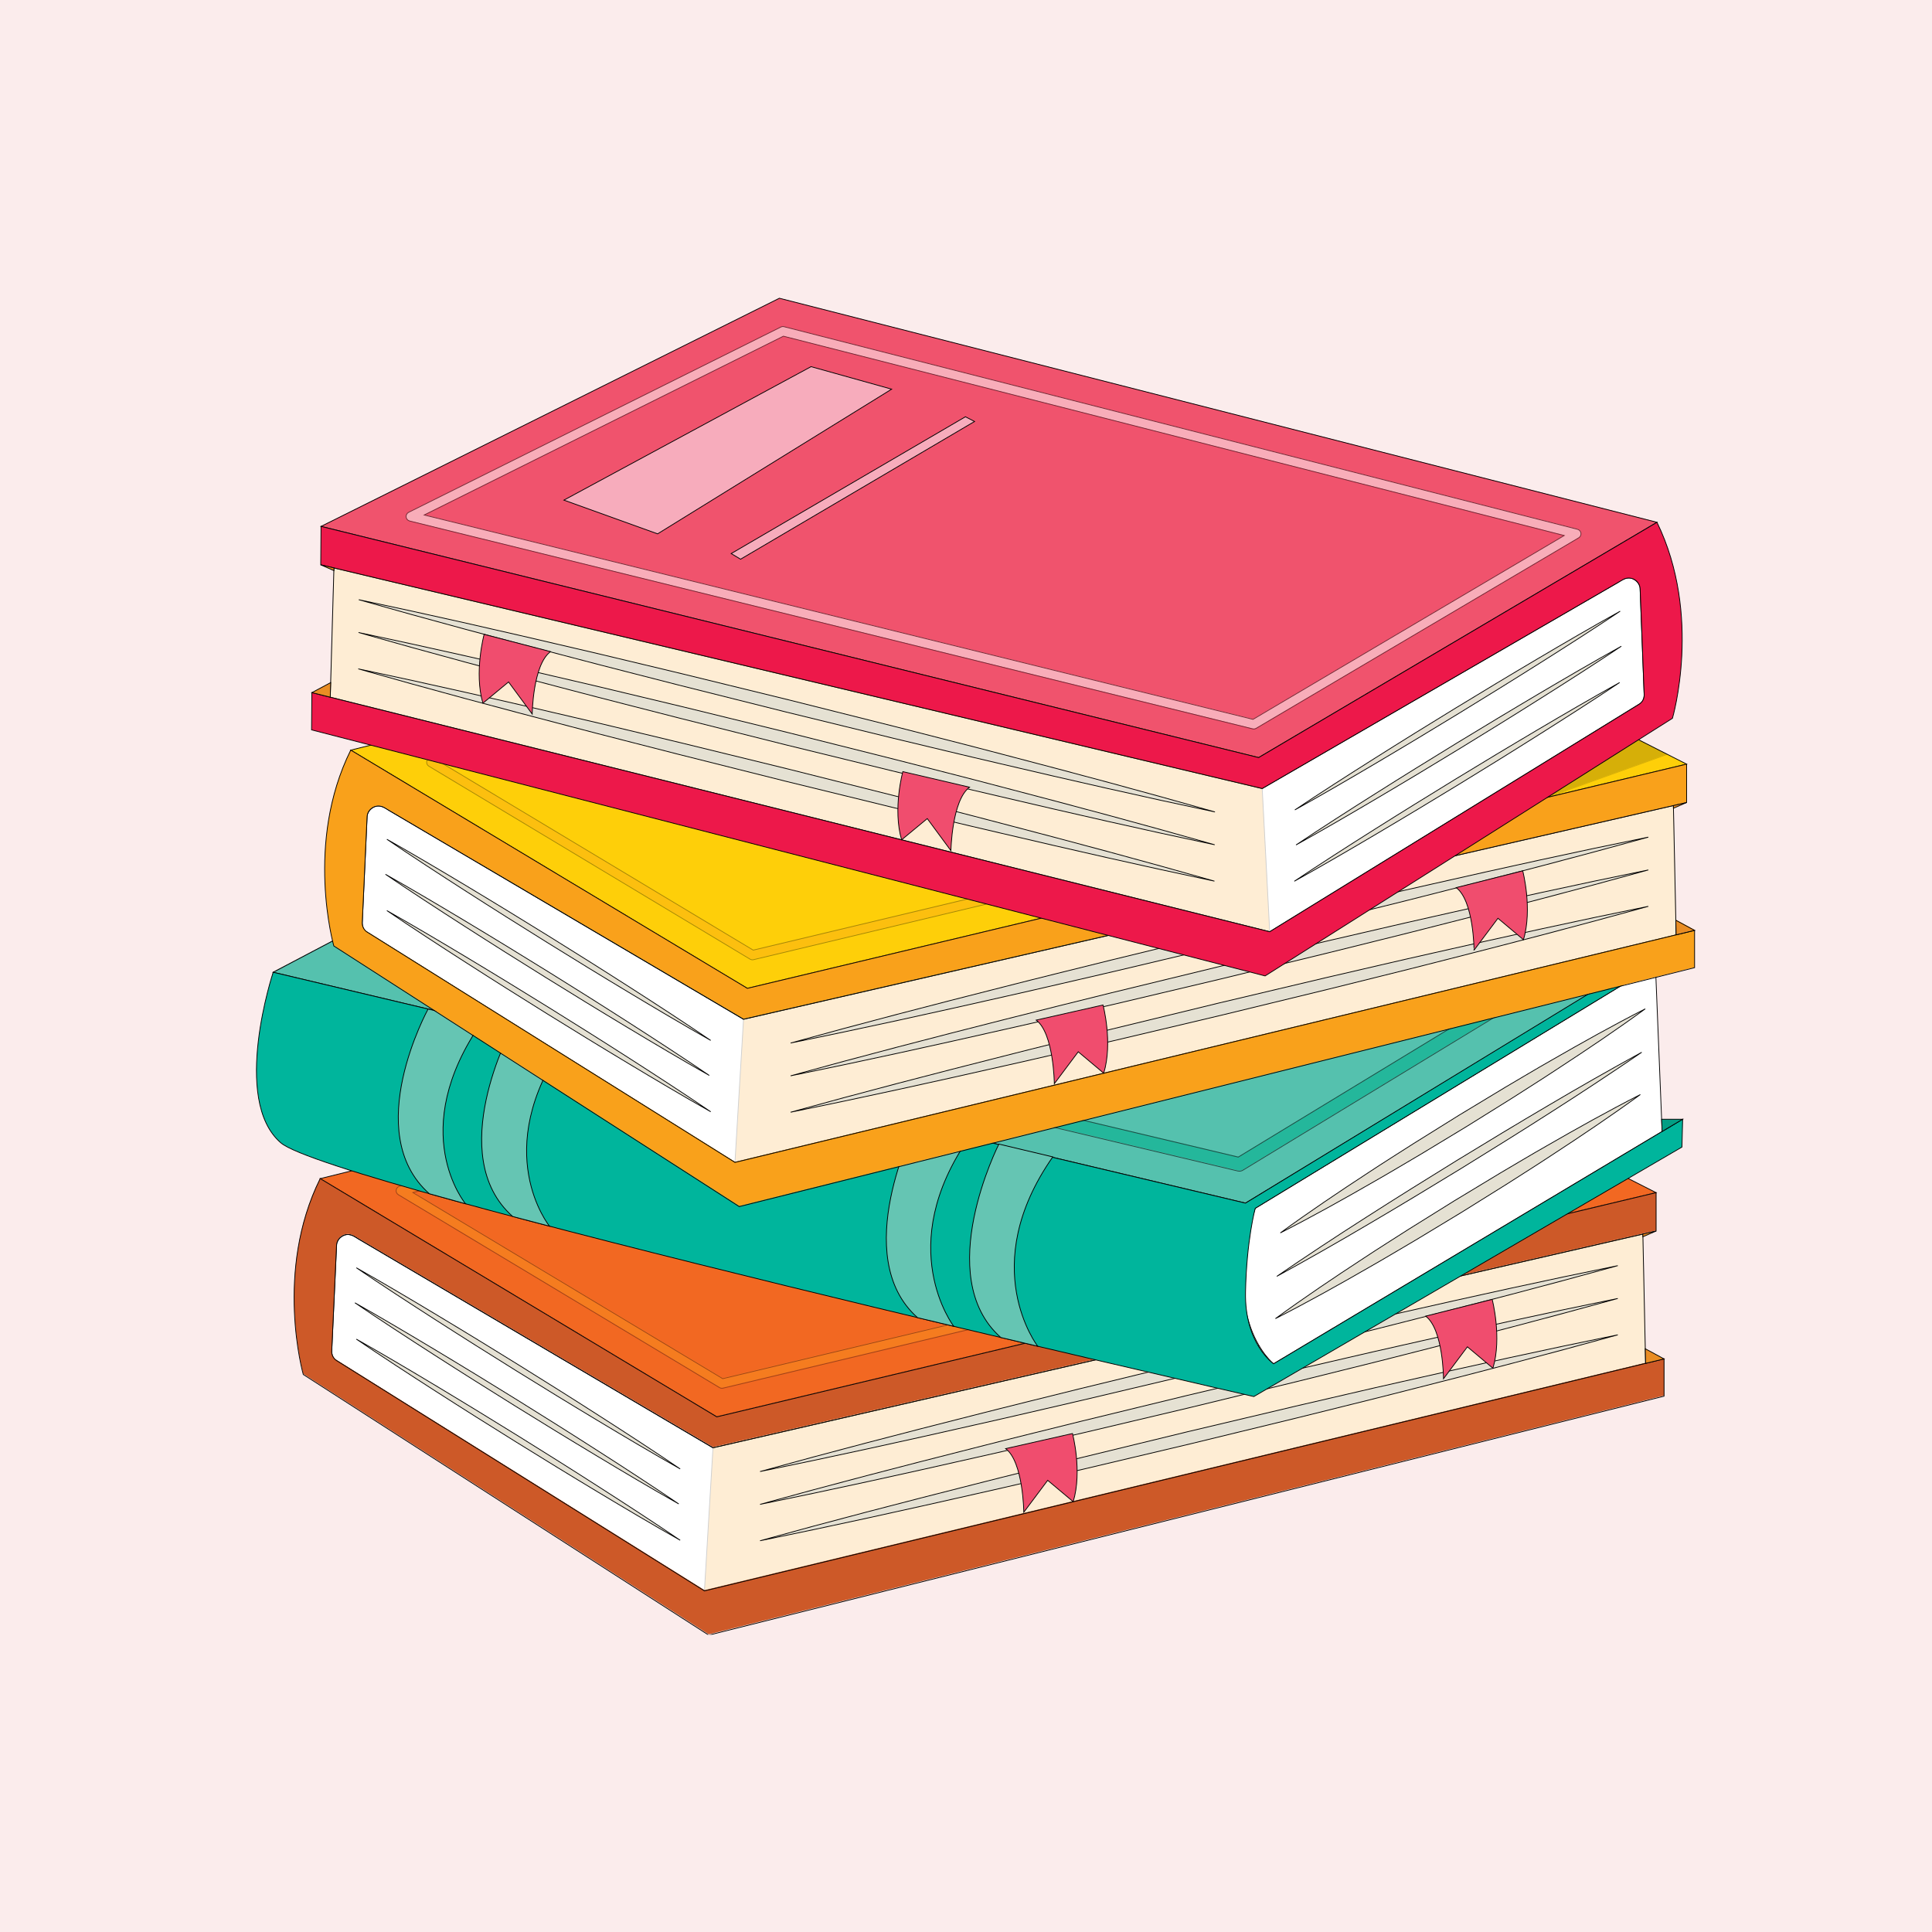 <svg xmlns="http://www.w3.org/2000/svg" xmlns:xlink="http://www.w3.org/1999/xlink" width="500" zoomAndPan="magnify" viewBox="0 0 375 375" height="500" preserveAspectRatio="xMidYMid meet" version="1.0"><defs><filter x="0%" y="0%" width="100%" height="100%" id="9c9e26c301"><feColorMatrix values="0 0 0 0 1 0 0 0 0 1 0 0 0 0 1 0 0 0 1 0" color-interpolation-filters="sRGB"/></filter><mask id="b042249bda"><g filter="url(#9c9e26c301)"><rect x="-37.5" width="450" fill="#000000" y="-37.5" height="450" fill-opacity="0.42"/></g></mask><clipPath id="299e7abe9f"><path d="M 0.078 0.68 L 32.719 0.68 L 32.719 15.801 L 0.078 15.801 Z M 0.078 0.68 " clip-rule="nonzero"/></clipPath><clipPath id="b49c7465e4"><rect x="0" width="33" y="0" height="16"/></clipPath><mask id="7fa886b5b8"><g filter="url(#9c9e26c301)"><rect x="-37.5" width="450" fill="#000000" y="-37.5" height="450" fill-opacity="0.35"/></g></mask><clipPath id="e174b64469"><path d="M 0.078 0.039 L 229 0.039 L 229 79 L 0.078 79 Z M 0.078 0.039 " clip-rule="nonzero"/></clipPath><clipPath id="382888a365"><path d="M 0.078 0.039 L 229.762 0.039 L 229.762 79.238 L 0.078 79.238 Z M 0.078 0.039 " clip-rule="nonzero"/></clipPath><clipPath id="ec87919041"><rect x="0" width="230" y="0" height="80"/></clipPath><clipPath id="c9cef8f35f"><path d="M 57 228 L 324 228 L 324 317.293 L 57 317.293 Z M 57 228 " clip-rule="nonzero"/></clipPath><clipPath id="42fa743263"><path d="M 54 226 L 326 226 L 326 317.293 L 54 317.293 Z M 54 226 " clip-rule="nonzero"/></clipPath><mask id="0d08d02313"><g filter="url(#9c9e26c301)"><rect x="-37.5" width="450" fill="#000000" y="-37.5" height="450" fill-opacity="0.19"/></g></mask><clipPath id="f89235f1fc"><path d="M 0.84 0.559 L 185.398 0.559 L 185.398 71.602 L 0.84 71.602 Z M 0.84 0.559 " clip-rule="nonzero"/></clipPath><clipPath id="ca3f3e3457"><rect x="0" width="186" y="0" height="72"/></clipPath><mask id="da8336848d"><g filter="url(#9c9e26c301)"><rect x="-37.5" width="450" fill="#000000" y="-37.5" height="450" fill-opacity="0.62"/></g></mask><clipPath id="a5e746df5b"><path d="M 0.559 0.52 L 235.762 0.52 L 235.762 79.238 L 0.559 79.238 Z M 0.559 0.52 " clip-rule="nonzero"/></clipPath><clipPath id="2df74bef8f"><rect x="0" width="236" y="0" height="80"/></clipPath><mask id="d6febce8b3"><g filter="url(#9c9e26c301)"><rect x="-37.5" width="450" fill="#000000" y="-37.5" height="450" fill-opacity="0.35"/></g></mask><clipPath id="0f9199249b"><path d="M 0.84 0.762 L 230.762 0.762 L 230.762 80.199 L 0.84 80.199 Z M 0.84 0.762 " clip-rule="nonzero"/></clipPath><clipPath id="641169c2ad"><rect x="0" width="231" y="0" height="81"/></clipPath><clipPath id="e3ae9bc02d"><path d="M 60 143 L 330.516 143 L 330.516 237 L 60 237 Z M 60 143 " clip-rule="nonzero"/></clipPath><mask id="8777db152d"><g filter="url(#9c9e26c301)"><rect x="-37.5" width="450" fill="#000000" y="-37.5" height="450" fill-opacity="0.19"/></g></mask><clipPath id="385c643d59"><path d="M 0.602 0.281 L 185.16 0.281 L 185.16 71.559 L 0.602 71.559 Z M 0.602 0.281 " clip-rule="nonzero"/></clipPath><clipPath id="e18fd00d06"><rect x="0" width="186" y="0" height="72"/></clipPath><clipPath id="1c5e65b101"><path d="M 323 176 L 330.516 176 L 330.516 184 L 323 184 Z M 323 176 " clip-rule="nonzero"/></clipPath><clipPath id="9aa7bb0f22"><path d="M 62 57.793 L 322 57.793 L 322 147 L 62 147 Z M 62 57.793 " clip-rule="nonzero"/></clipPath><clipPath id="0fc8b50e05"><path d="M 60 57.793 L 324 57.793 L 324 150 L 60 150 Z M 60 57.793 " clip-rule="nonzero"/></clipPath><mask id="492b1091e2"><g filter="url(#9c9e26c301)"><rect x="-37.5" width="450" fill="#000000" y="-37.5" height="450" fill-opacity="0.52"/></g></mask><clipPath id="c352347fb2"><path d="M 0 0.398 L 229.68 0.398 L 229.68 80.32 L 0 80.32 Z M 0 0.398 " clip-rule="nonzero"/></clipPath><clipPath id="6e3a4e20cb"><rect x="0" width="230" y="0" height="81"/></clipPath><mask id="2609e61781"><g filter="url(#9c9e26c301)"><rect x="-37.5" width="450" fill="#000000" y="-37.5" height="450" fill-opacity="0.19"/></g></mask><clipPath id="bbf294019a"><path d="M 0.121 0.199 L 184.441 0.199 L 184.441 72.68 L 0.121 72.68 Z M 0.121 0.199 " clip-rule="nonzero"/></clipPath><clipPath id="2aaf022e88"><rect x="0" width="185" y="0" height="73"/></clipPath><mask id="1a0ef95952"><g filter="url(#9c9e26c301)"><rect x="-37.5" width="450" fill="#000000" y="-37.5" height="450" fill-opacity="0.16"/></g></mask><clipPath id="0d0041ced8"><path d="M 0.52 0.559 L 25.719 0.559 L 25.719 13.52 L 0.52 13.52 Z M 0.52 0.559 " clip-rule="nonzero"/></clipPath><clipPath id="2f8d52edd9"><rect x="0" width="26" y="0" height="14"/></clipPath></defs><rect x="-37.5" width="450" fill="#ffffff" y="-37.5" height="450" fill-opacity="1"/><rect x="-37.5" width="450" fill="#fbecec" y="-37.5" height="450" fill-opacity="1"/><g mask="url(#b042249bda)"><g transform="matrix(1, 0, 0, 1, 52, 181)"><g clip-path="url(#b49c7465e4)"><path fill="#010101" d="M 12.551 1.57 L 1.027 7.629 L 31.84 14.766 Z M 12.551 1.57 " fill-opacity="1" fill-rule="nonzero"/><g clip-path="url(#299e7abe9f)"><path stroke-linecap="butt" transform="matrix(0.149, 0, 0, 0.149, -11.956, -143.163)" fill="none" stroke-linejoin="miter" d="M 164.461 971.915 L 87.129 1012.6 L 293.905 1060.524 Z M 164.461 971.915 " stroke="#000000" stroke-width="1" stroke-opacity="1" stroke-miterlimit="10"/></g></g></g></g><path stroke-linecap="butt" transform="matrix(0.149, 0, 0, 0.149, 40.044, 37.837)" fill-opacity="1" fill="#ffffff" fill-rule="nonzero" stroke-linejoin="miter" d="M 1874.918 1522.065 L 1871.353 1353.686 L 660.034 1632.053 L 197.805 1359.771 C 197.805 1359.771 187.738 1351.272 179.14 1355.312 C 170.516 1359.325 169.808 1366.88 169.808 1366.88 L 163.438 1505.067 C 163.438 1505.067 162.573 1513.933 168.996 1517.999 C 175.418 1522.065 648.894 1818.479 648.894 1818.479 Z M 1874.918 1522.065 " stroke="#000000" stroke-width="1" stroke-opacity="1" stroke-miterlimit="10"/><path stroke-linecap="butt" transform="matrix(0.149, 0, 0, 0.149, 40.044, 37.837)" fill-opacity="1" fill="#f26822" fill-rule="nonzero" stroke-linejoin="miter" d="M 1293.756 998.041 L 1888.602 1299.675 L 664.989 1591.788 L 148.365 1281.418 Z M 1293.756 998.041 " stroke="#000000" stroke-width="1" stroke-opacity="1" stroke-miterlimit="10"/><g mask="url(#7fa886b5b8)"><g transform="matrix(1, 0, 0, 1, 76, 191)"><g clip-path="url(#ec87919041)"><g clip-path="url(#e174b64469)"><path fill="#f9a11b" d="M 64.133 78.34 C 63.973 78.34 63.809 78.297 63.668 78.211 L 1.324 40.789 C 1.012 40.598 0.84 40.238 0.898 39.879 C 0.953 39.516 1.219 39.223 1.574 39.133 L 155.883 0.977 C 156.094 0.926 156.316 0.953 156.512 1.051 L 228.48 37.523 C 228.82 37.691 229.016 38.059 228.969 38.434 C 228.926 38.812 228.648 39.121 228.281 39.211 L 64.344 78.316 C 64.273 78.332 64.203 78.34 64.133 78.34 Z M 4.141 40.363 L 64.285 76.469 L 225.461 38.02 L 155.992 2.812 Z M 4.141 40.363 " fill-opacity="1" fill-rule="nonzero"/></g><g clip-path="url(#382888a365)"><path stroke-linecap="butt" transform="matrix(0.149, 0, 0, 0.149, -35.956, -153.163)" fill="none" stroke-linejoin="miter" d="M 671.673 1554.591 C 670.599 1554.591 669.498 1554.303 668.554 1553.726 L 250.18 1302.43 C 248.083 1301.144 246.929 1298.731 247.323 1296.318 C 247.69 1293.878 249.472 1291.911 251.858 1291.308 L 1287.386 1035.08 C 1288.801 1034.739 1290.295 1034.923 1291.606 1035.578 L 1774.571 1280.5 C 1776.852 1281.628 1778.162 1284.094 1777.848 1286.612 C 1777.56 1289.157 1775.698 1291.229 1773.234 1291.832 L 673.089 1554.434 C 672.617 1554.539 672.145 1554.591 671.673 1554.591 Z M 269.08 1299.57 L 672.696 1542.027 L 1754.308 1283.832 L 1288.12 1047.409 Z M 269.08 1299.57 " stroke="#000000" stroke-width="1" stroke-opacity="1" stroke-miterlimit="10"/></g></g></g></g><g clip-path="url(#c9cef8f35f)"><path fill="#cd5928" d="M 323.016 263.633 L 323.016 270.863 L 137.57 317.219 L 58.867 266.66 C 58.867 266.66 53.176 246.719 62.152 228.66 L 139.137 274.879 L 321.473 231.383 L 321.473 238.832 L 138.398 280.875 L 68.66 239.824 C 67.223 238.973 65.398 239.957 65.324 241.625 L 64.391 262.145 C 64.355 262.883 64.723 263.578 65.348 263.973 L 136.738 308.637 Z M 323.016 263.633 " fill-opacity="1" fill-rule="nonzero"/></g><g clip-path="url(#42fa743263)"><path stroke-linecap="butt" transform="matrix(0.149, 0, 0, 0.149, 40.044, 37.837)" fill="none" stroke-linejoin="miter" d="M 1898.956 1516.268 L 1898.956 1564.822 L 654.477 1876.109 L 126.319 1536.597 C 126.319 1536.597 88.126 1402.686 148.365 1281.418 L 664.989 1591.788 L 1888.602 1299.702 L 1888.602 1349.725 L 660.034 1632.053 L 192.038 1356.388 C 182.391 1350.669 170.149 1357.279 169.651 1368.48 L 163.386 1506.273 C 163.15 1511.231 165.614 1515.9 169.808 1518.55 L 648.894 1818.479 Z M 1898.956 1516.268 " stroke="#000000" stroke-width="1" stroke-opacity="1" stroke-miterlimit="10"/></g><g mask="url(#0d08d02313)"><g transform="matrix(1, 0, 0, 1, 135, 238)"><g clip-path="url(#ca3f3e3457)"><path fill="#f9a11b" d="M 1.738 70.641 L 3.398 42.875 L 183.902 1.422 L 184.434 26.496 Z M 1.738 70.641 " fill-opacity="1" fill-rule="nonzero"/><g clip-path="url(#f89235f1fc)"><path stroke-linecap="butt" transform="matrix(0.149, 0, 0, 0.149, -94.956, -200.163)" fill="none" stroke-linejoin="miter" d="M 648.894 1818.505 L 660.034 1632.053 L 1871.353 1353.686 L 1874.918 1522.065 Z M 648.894 1818.505 " stroke="#000000" stroke-width="1" stroke-opacity="1" stroke-miterlimit="10"/></g></g></g></g><path stroke-linecap="butt" transform="matrix(0.149, 0, 0, 0.149, 40.044, 37.837)" fill-opacity="1" fill="#e98d24" fill-rule="nonzero" stroke-linejoin="miter" d="M 1898.956 1516.268 L 1874.525 1503.047 L 1874.918 1522.065 Z M 1898.956 1516.268 " stroke="#000000" stroke-width="1" stroke-opacity="1" stroke-miterlimit="10"/><path stroke-linecap="butt" transform="matrix(0.149, 0, 0, 0.149, 40.044, 37.837)" fill-opacity="1" fill="#e98d24" fill-rule="nonzero" stroke-linejoin="miter" d="M 1888.602 1349.725 L 1871.432 1357.174 L 1871.353 1353.686 Z M 1888.602 1349.725 " stroke="#000000" stroke-width="1" stroke-opacity="1" stroke-miterlimit="10"/><path stroke-linecap="butt" transform="matrix(0.149, 0, 0, 0.149, 40.044, 37.837)" fill-opacity="1" fill="#fce586" fill-rule="nonzero" stroke-linejoin="miter" d="M 1251.787 1086.861 L 1572.462 1263.109 L 1450.095 1306.128 L 1146.617 1115.4 Z M 1251.787 1086.861 " stroke="#000000" stroke-width="1" stroke-opacity="1" stroke-miterlimit="10"/><path stroke-linecap="butt" transform="matrix(0.149, 0, 0, 0.149, 40.044, 37.837)" fill-opacity="1" fill="#fce586" fill-rule="nonzero" stroke-linejoin="miter" d="M 1050.281 1150.655 L 1354.048 1331.153 L 1341.753 1338.34 L 1038.301 1156.688 Z M 1050.281 1150.655 " stroke="#000000" stroke-width="1" stroke-opacity="1" stroke-miterlimit="10"/><path stroke-linecap="butt" transform="matrix(0.149, 0, 0, 0.149, 40.044, 37.837)" fill-opacity="1" fill="#e5e1d3" fill-rule="nonzero" stroke-linejoin="miter" d="M 195.445 1397.571 C 231.489 1417.979 267.114 1439.069 302.582 1460.421 C 320.328 1471.018 337.97 1481.852 355.665 1492.581 L 408.512 1525.16 L 461.123 1558.08 C 478.582 1569.202 496.119 1580.167 513.499 1591.42 C 548.337 1613.743 583.044 1636.328 617.306 1659.596 C 581.262 1639.188 545.637 1618.098 510.17 1596.771 C 492.396 1586.174 474.781 1575.34 457.086 1564.612 L 404.239 1532.033 L 351.628 1499.086 C 334.169 1487.99 316.632 1476.999 299.252 1465.772 C 264.414 1443.423 229.707 1420.838 195.445 1397.571 Z M 195.445 1397.571 " stroke="#000000" stroke-width="1" stroke-opacity="1" stroke-miterlimit="10"/><path stroke-linecap="butt" transform="matrix(0.149, 0, 0, 0.149, 40.044, 37.837)" fill-opacity="1" fill="#e5e1d3" fill-rule="nonzero" stroke-linejoin="miter" d="M 193.584 1443.187 C 229.628 1463.621 265.253 1484.711 300.72 1506.037 C 318.467 1516.635 336.109 1527.468 353.804 1538.197 L 406.651 1570.776 L 459.262 1603.697 C 476.721 1614.819 494.258 1625.783 511.638 1637.037 C 546.502 1659.359 581.183 1681.971 615.445 1705.212 C 579.4 1684.83 543.776 1663.74 508.308 1642.388 C 490.535 1631.79 472.92 1620.957 455.225 1610.228 L 402.378 1577.649 L 349.767 1544.702 C 332.308 1533.606 314.771 1522.616 297.391 1511.388 C 262.553 1489.039 227.872 1466.454 193.584 1443.187 Z M 193.584 1443.187 " stroke="#000000" stroke-width="1" stroke-opacity="1" stroke-miterlimit="10"/><path stroke-linecap="butt" transform="matrix(0.149, 0, 0, 0.149, 40.044, 37.837)" fill-opacity="1" fill="#e5e1d3" fill-rule="nonzero" stroke-linejoin="miter" d="M 195.445 1490.508 C 231.489 1510.916 267.114 1532.006 302.582 1553.332 C 320.328 1563.93 337.97 1574.79 355.665 1585.518 L 408.512 1618.071 L 461.123 1650.992 C 478.582 1662.114 496.119 1673.078 513.499 1684.332 C 548.337 1706.681 583.044 1729.266 617.306 1752.507 C 581.262 1732.125 545.637 1711.035 510.17 1689.709 C 492.396 1679.112 474.781 1668.252 457.086 1657.523 L 404.239 1624.944 L 351.628 1591.997 C 334.169 1580.902 316.632 1569.911 299.252 1558.684 C 264.414 1536.334 229.707 1513.749 195.445 1490.508 Z M 195.445 1490.508 " stroke="#000000" stroke-width="1" stroke-opacity="1" stroke-miterlimit="10"/><path stroke-linecap="butt" transform="matrix(0.149, 0, 0, 0.149, 40.044, 37.837)" fill-opacity="1" fill="#e5e1d3" fill-rule="nonzero" stroke-linejoin="miter" d="M 721.375 1663.006 C 813.7 1637.404 906.393 1613.35 999.242 1589.82 C 1045.615 1577.937 1092.144 1566.579 1138.596 1554.985 L 1278.158 1521.042 L 1417.931 1487.911 L 1487.896 1471.7 L 1522.891 1463.621 L 1557.913 1455.699 C 1651.287 1434.504 1744.818 1413.86 1838.717 1394.79 C 1746.391 1420.418 1653.699 1444.499 1560.849 1468.002 L 1526.037 1476.842 L 1491.199 1485.524 L 1421.496 1502.837 L 1281.933 1536.78 L 1142.161 1569.858 C 1095.5 1580.613 1048.918 1591.63 1002.178 1602.07 C 908.778 1623.291 815.247 1643.909 721.375 1663.006 Z M 721.375 1663.006 " stroke="#000000" stroke-width="1" stroke-opacity="1" stroke-miterlimit="10"/><path stroke-linecap="butt" transform="matrix(0.149, 0, 0, 0.149, 40.044, 37.837)" fill-opacity="1" fill="#e5e1d3" fill-rule="nonzero" stroke-linejoin="miter" d="M 721.375 1705.763 C 813.7 1680.161 906.393 1656.081 999.242 1632.577 C 1045.615 1620.668 1092.144 1609.336 1138.596 1597.742 L 1278.158 1563.772 L 1417.931 1530.669 L 1487.896 1514.458 L 1522.891 1506.378 L 1557.913 1498.456 C 1651.287 1477.262 1744.818 1456.617 1838.717 1437.547 C 1746.391 1463.175 1653.699 1487.229 1560.849 1510.759 L 1526.037 1519.599 L 1491.199 1528.281 L 1421.496 1545.594 L 1281.933 1579.537 L 1142.161 1612.615 C 1095.5 1623.37 1048.918 1634.387 1002.178 1644.827 C 908.778 1666.022 815.247 1686.666 721.375 1705.763 Z M 721.375 1705.763 " stroke="#000000" stroke-width="1" stroke-opacity="1" stroke-miterlimit="10"/><path stroke-linecap="butt" transform="matrix(0.149, 0, 0, 0.149, 40.044, 37.837)" fill-opacity="1" fill="#e5e1d3" fill-rule="nonzero" stroke-linejoin="miter" d="M 721.375 1753.163 C 813.7 1727.535 906.393 1703.481 999.242 1679.977 C 1045.615 1668.068 1092.144 1656.736 1138.596 1645.142 L 1278.158 1611.172 L 1417.931 1578.069 L 1487.896 1561.858 L 1522.891 1553.752 L 1557.913 1545.83 C 1651.287 1524.635 1744.818 1503.991 1838.717 1484.921 C 1746.391 1510.549 1653.699 1534.629 1560.849 1558.133 L 1526.037 1566.973 L 1491.199 1575.655 L 1421.496 1592.968 L 1281.933 1626.911 L 1142.161 1659.989 C 1095.5 1670.744 1048.918 1681.761 1002.178 1692.201 C 908.778 1713.422 815.247 1734.04 721.375 1753.163 Z M 721.375 1753.163 " stroke="#000000" stroke-width="1" stroke-opacity="1" stroke-miterlimit="10"/><path stroke-linecap="butt" transform="matrix(0.149, 0, 0, 0.149, 40.044, 37.837)" fill-opacity="1" fill="#f04d6e" fill-rule="nonzero" stroke-linejoin="miter" d="M 1588.426 1460.578 L 1675.089 1438.728 C 1675.089 1438.728 1688.091 1488.436 1676.033 1528.413 L 1642.794 1500.529 L 1611.678 1542.105 C 1611.678 1542.105 1611.416 1477.76 1588.426 1460.578 Z M 1588.426 1460.578 " stroke="#000000" stroke-width="1" stroke-opacity="1" stroke-miterlimit="10"/><path stroke-linecap="butt" transform="matrix(0.149, 0, 0, 0.149, 40.044, 37.837)" fill-opacity="1" fill="#f04d6e" fill-rule="nonzero" stroke-linejoin="miter" d="M 1041.29 1633.154 L 1128.372 1613.481 C 1128.372 1613.481 1141.348 1662.35 1129.29 1702.3 L 1096.05 1674.442 L 1064.934 1716.019 C 1064.934 1716.019 1064.279 1650.336 1041.29 1633.154 Z M 1041.29 1633.154 " stroke="#000000" stroke-width="1" stroke-opacity="1" stroke-miterlimit="10"/><path stroke-linecap="butt" transform="matrix(0.149, 0, 0, 0.149, 40.044, 37.837)" fill-opacity="1" fill="#ffffff" fill-rule="nonzero" stroke-linejoin="miter" d="M 1887.71 1002.894 L 1896.44 1220.037 L 1390.328 1522.642 C 1390.328 1522.642 1319.445 1466.926 1366.394 1320.11 Z M 1887.71 1002.894 " stroke="#000000" stroke-width="1" stroke-opacity="1" stroke-miterlimit="10"/><path stroke-linecap="butt" transform="matrix(0.149, 0, 0, 0.149, 40.044, 37.837)" fill-opacity="1" fill="#55c1ae" fill-rule="nonzero" stroke-linejoin="miter" d="M 1892.901 985.529 L 1353.759 1313.342 L 87.129 1012.6 L 653.402 714.585 Z M 1892.901 985.529 " stroke="#000000" stroke-width="1" stroke-opacity="1" stroke-miterlimit="10"/><g mask="url(#da8336848d)"><g transform="matrix(1, 0, 0, 1, 70, 149)"><g clip-path="url(#2df74bef8f)"><path fill="#07b28f" d="M 170.586 78.219 C 170.48 78.219 170.379 78.207 170.277 78.184 L 2.621 38.402 C 2.086 38.273 1.684 37.828 1.617 37.285 C 1.547 36.738 1.824 36.207 2.312 35.949 L 67.801 1.508 C 68.078 1.359 68.395 1.316 68.699 1.383 L 233.707 37.43 C 234.234 37.543 234.637 37.969 234.727 38.5 C 234.812 39.031 234.57 39.566 234.109 39.844 L 171.27 78.027 C 171.062 78.152 170.824 78.219 170.586 78.219 Z M 6.656 36.645 L 170.363 75.488 L 229.918 39.301 L 68.602 4.066 Z M 6.656 36.645 " fill-opacity="1" fill-rule="nonzero"/><g clip-path="url(#a5e746df5b)"><path stroke-linecap="butt" transform="matrix(0.149, 0, 0, 0.149, -29.956, -111.163)" fill="none" stroke-linejoin="miter" d="M 1345.79 1271.739 C 1345.082 1271.739 1344.401 1271.66 1343.719 1271.503 L 218.618 1004.363 C 215.027 1003.497 212.327 1000.507 211.881 996.861 C 211.41 993.188 213.271 989.621 216.548 987.89 L 656.024 756.608 C 657.885 755.611 660.008 755.323 662.053 755.769 L 1769.381 997.831 C 1772.92 998.592 1775.62 1001.451 1776.223 1005.019 C 1776.799 1008.586 1775.174 1012.18 1772.081 1014.042 L 1350.378 1270.454 C 1348.988 1271.293 1347.389 1271.739 1345.79 1271.739 Z M 245.697 992.559 L 1344.296 1253.403 L 1743.953 1010.396 L 661.398 773.79 Z M 245.697 992.559 " stroke="#000000" stroke-width="1" stroke-opacity="1" stroke-miterlimit="10"/></g></g></g></g><path stroke-linecap="butt" transform="matrix(0.149, 0, 0, 0.149, 40.044, 37.837)" fill-opacity="1" fill="#00b59c" fill-rule="nonzero" stroke-linejoin="miter" d="M 87.129 1012.6 C 87.129 1012.6 32.054 1178.775 97.065 1234.779 C 162.101 1290.783 1364.586 1565.32 1364.586 1565.32 L 1922.313 1240.314 L 1923.178 1204.062 L 1390.328 1522.642 C 1390.328 1522.642 1352.396 1496.909 1353.759 1429.179 C 1355.096 1361.45 1366.394 1320.11 1366.394 1320.11 L 1887.71 1002.894 L 1891.616 985.24 L 1353.733 1313.342 Z M 87.129 1012.6 " stroke="#000000" stroke-width="1" stroke-opacity="1" stroke-miterlimit="10"/><path stroke-linecap="butt" transform="matrix(0.149, 0, 0, 0.149, 40.044, 37.837)" fill-opacity="1" fill="#039e84" fill-rule="nonzero" stroke-linejoin="miter" d="M 1923.178 1204.062 L 1895.784 1204.062 L 1896.44 1220.037 Z M 1923.178 1204.062 " stroke="#000000" stroke-width="1" stroke-opacity="1" stroke-miterlimit="10"/><path stroke-linecap="butt" transform="matrix(0.149, 0, 0, 0.149, 40.044, 37.837)" fill-opacity="1" fill="#65c5b3" fill-rule="nonzero" stroke-linejoin="miter" d="M 288.924 1060.524 C 288.924 1060.524 200.478 1221.401 290.523 1301.118 L 337.682 1314.208 C 337.682 1314.208 259.171 1220.142 359.125 1077.181 Z M 288.924 1060.524 " stroke="#000000" stroke-width="1" stroke-opacity="1" stroke-miterlimit="10"/><path stroke-linecap="butt" transform="matrix(0.149, 0, 0, 0.149, 40.044, 37.837)" fill-opacity="1" fill="#65c5b3" fill-rule="nonzero" stroke-linejoin="miter" d="M 397.502 1086.257 C 397.502 1086.257 309.083 1251.042 399.127 1330.76 L 447.099 1343.403 C 447.099 1343.403 367.749 1245.901 467.703 1102.94 Z M 397.502 1086.257 " stroke="#000000" stroke-width="1" stroke-opacity="1" stroke-miterlimit="10"/><path stroke-linecap="butt" transform="matrix(0.149, 0, 0, 0.149, 40.044, 37.837)" fill-opacity="1" fill="#65c5b3" fill-rule="nonzero" stroke-linejoin="miter" d="M 923.877 1210.699 C 923.877 1210.699 836.533 1382.855 926.551 1462.572 L 973.684 1473.825 C 973.684 1473.825 894.125 1370.343 994.078 1227.356 Z M 923.877 1210.699 " stroke="#000000" stroke-width="1" stroke-opacity="1" stroke-miterlimit="10"/><path stroke-linecap="butt" transform="matrix(0.149, 0, 0, 0.149, 40.044, 37.837)" fill-opacity="1" fill="#65c5b3" fill-rule="nonzero" stroke-linejoin="miter" d="M 1032.482 1236.432 C 1032.482 1236.432 944.927 1408.693 1034.998 1488.41 L 1083.048 1499.768 C 1083.048 1499.768 1002.703 1396.076 1102.682 1253.115 Z M 1032.482 1236.432 " stroke="#000000" stroke-width="1" stroke-opacity="1" stroke-miterlimit="10"/><path stroke-linecap="butt" transform="matrix(0.149, 0, 0, 0.149, 40.044, 37.837)" fill-opacity="1" fill="#e5e1d3" fill-rule="nonzero" stroke-linejoin="miter" d="M 1874.499 1060.262 C 1836.803 1087.7 1798.19 1113.669 1759.262 1139.087 C 1739.89 1151.94 1720.177 1164.269 1700.622 1176.834 L 1641.431 1213.742 L 1581.768 1249.836 C 1561.714 1261.561 1541.818 1273.601 1521.581 1285.065 C 1481.29 1308.279 1440.658 1330.969 1399.136 1352.138 C 1436.805 1324.674 1475.418 1298.705 1514.346 1273.26 C 1533.718 1260.407 1553.457 1248.105 1573.012 1235.54 L 1632.177 1198.659 L 1691.866 1162.59 C 1711.92 1150.839 1731.816 1138.825 1752.053 1127.362 C 1792.344 1104.147 1832.976 1081.457 1874.499 1060.262 Z M 1874.499 1060.262 " stroke="#000000" stroke-width="1" stroke-opacity="1" stroke-miterlimit="10"/><path stroke-linecap="butt" transform="matrix(0.149, 0, 0, 0.149, 40.044, 37.837)" fill-opacity="1" fill="#e5e1d3" fill-rule="nonzero" stroke-linejoin="miter" d="M 1868.076 1171.929 C 1830.381 1199.367 1791.767 1225.336 1752.84 1250.754 C 1733.468 1263.607 1713.755 1275.936 1694.199 1288.501 L 1635.035 1325.408 L 1575.372 1361.503 C 1555.292 1373.228 1535.422 1385.268 1515.185 1396.731 C 1474.894 1419.946 1434.262 1442.636 1392.713 1463.805 C 1430.409 1436.341 1469.022 1410.372 1507.949 1384.927 C 1527.322 1372.074 1547.034 1359.771 1566.59 1347.207 L 1625.781 1310.325 L 1685.444 1274.257 C 1705.497 1262.506 1725.42 1250.492 1745.631 1239.029 C 1785.922 1215.814 1826.553 1193.124 1868.076 1171.929 Z M 1868.076 1171.929 " stroke="#000000" stroke-width="1" stroke-opacity="1" stroke-miterlimit="10"/><path stroke-linecap="butt" transform="matrix(0.149, 0, 0, 0.149, 40.044, 37.837)" fill-opacity="1" fill="#e5e1d3" fill-rule="nonzero" stroke-linejoin="miter" d="M 1869.885 1116.843 C 1831.455 1143.101 1792.659 1168.729 1753.443 1193.727 C 1714.332 1218.857 1674.827 1243.383 1635.297 1267.804 C 1595.609 1292.042 1555.869 1316.149 1515.761 1339.678 C 1475.759 1363.339 1435.337 1386.37 1394.522 1408.719 C 1432.925 1382.435 1471.748 1356.807 1510.938 1331.809 C 1550.075 1306.705 1589.553 1282.153 1629.11 1257.731 C 1668.772 1233.52 1708.538 1209.413 1748.646 1185.884 C 1788.648 1162.223 1829.07 1139.218 1869.885 1116.843 Z M 1869.885 1116.843 " stroke="#000000" stroke-width="1" stroke-opacity="1" stroke-miterlimit="10"/><path stroke-linecap="butt" transform="matrix(0.149, 0, 0, 0.149, 40.044, 37.837)" fill-opacity="1" fill="#ffffff" fill-rule="nonzero" stroke-linejoin="miter" d="M 1914.711 963.862 L 1911.146 795.457 L 699.827 1073.824 L 237.597 801.569 C 237.597 801.569 227.531 793.07 218.907 797.083 C 210.309 801.096 209.575 808.651 209.575 808.651 L 203.231 946.838 C 203.231 946.838 202.366 955.704 208.788 959.77 C 215.211 963.836 688.66 1260.276 688.66 1260.276 Z M 1914.711 963.862 " stroke="#000000" stroke-width="1" stroke-opacity="1" stroke-miterlimit="10"/><path stroke-linecap="butt" transform="matrix(0.149, 0, 0, 0.149, 40.044, 37.837)" fill-opacity="1" fill="#fecf09" fill-rule="nonzero" stroke-linejoin="miter" d="M 1333.522 439.812 L 1928.368 741.473 L 704.782 1033.558 L 188.158 723.216 Z M 1333.522 439.812 " stroke="#000000" stroke-width="1" stroke-opacity="1" stroke-miterlimit="10"/><g mask="url(#d6febce8b3)"><g transform="matrix(1, 0, 0, 1, 81, 107)"><g clip-path="url(#641169c2ad)"><path fill="#f9a11b" d="M 65.062 79.215 C 64.898 79.215 64.738 79.172 64.594 79.086 L 2.254 41.66 C 1.938 41.473 1.77 41.113 1.824 40.75 C 1.879 40.387 2.145 40.094 2.504 40.004 L 156.812 1.852 C 157.02 1.797 157.246 1.824 157.438 1.922 L 229.406 38.395 C 229.746 38.566 229.941 38.93 229.898 39.309 C 229.855 39.684 229.578 39.992 229.207 40.082 L 65.273 79.188 C 65.203 79.203 65.133 79.215 65.062 79.215 Z M 5.066 41.234 L 65.211 77.34 L 226.391 38.891 L 156.922 3.688 Z M 5.066 41.234 " fill-opacity="1" fill-rule="nonzero"/><g clip-path="url(#0f9199249b)"><path stroke-linecap="butt" transform="matrix(0.149, 0, 0, 0.149, -40.956, -69.163)" fill="none" stroke-linejoin="miter" d="M 711.466 996.389 C 710.365 996.389 709.29 996.1 708.32 995.523 L 289.973 744.201 C 287.849 742.942 286.722 740.528 287.089 738.089 C 287.456 735.649 289.239 733.682 291.65 733.079 L 1327.178 476.877 C 1328.568 476.51 1330.088 476.693 1331.373 477.349 L 1814.338 722.271 C 1816.618 723.425 1817.929 725.865 1817.641 728.409 C 1817.352 730.928 1815.491 733 1813.001 733.603 L 712.882 996.205 C 712.41 996.31 711.938 996.389 711.466 996.389 Z M 308.847 741.341 L 712.462 983.798 L 1794.101 725.603 L 1327.912 489.206 Z M 308.847 741.341 " stroke="#000000" stroke-width="1" stroke-opacity="1" stroke-miterlimit="10"/></g></g></g></g><path fill="#f9a11b" d="M 328.945 180.504 L 328.945 187.738 L 143.496 234.09 L 64.797 183.531 C 64.797 183.531 59.105 163.594 68.082 145.535 L 145.066 191.75 L 327.398 148.254 L 327.398 155.707 L 144.328 197.746 L 74.59 156.695 C 73.152 155.844 71.324 156.832 71.25 158.496 L 70.316 179.016 C 70.285 179.754 70.648 180.453 71.273 180.844 L 142.664 225.512 Z M 328.945 180.504 " fill-opacity="1" fill-rule="nonzero"/><g clip-path="url(#e3ae9bc02d)"><path stroke-linecap="butt" transform="matrix(0.149, 0, 0, 0.149, 40.044, 37.837)" fill="none" stroke-linejoin="miter" d="M 1938.749 958.038 L 1938.749 1006.619 L 694.244 1317.88 L 166.112 978.368 C 166.112 978.368 127.918 844.483 188.158 723.216 L 704.782 1033.558 L 1928.368 741.473 L 1928.368 791.522 L 699.827 1073.824 L 231.83 798.158 C 222.184 792.44 209.915 799.077 209.417 810.251 L 203.152 948.044 C 202.943 953.002 205.38 957.697 209.575 960.321 L 688.66 1260.276 Z M 1938.749 958.038 " stroke="#000000" stroke-width="1" stroke-opacity="1" stroke-miterlimit="10"/></g><g mask="url(#8777db152d)"><g transform="matrix(1, 0, 0, 1, 141, 155)"><g clip-path="url(#e18fd00d06)"><path fill="#f9a11b" d="M 1.664 70.512 L 3.328 42.746 L 183.832 1.297 L 184.363 26.371 Z M 1.664 70.512 " fill-opacity="1" fill-rule="nonzero"/><g clip-path="url(#385c643d59)"><path stroke-linecap="butt" transform="matrix(0.149, 0, 0, 0.149, -100.956, -117.163)" fill="none" stroke-linejoin="miter" d="M 688.66 1260.276 L 699.827 1073.824 L 1911.146 795.483 L 1914.711 963.862 Z M 688.66 1260.276 " stroke="#000000" stroke-width="1" stroke-opacity="1" stroke-miterlimit="10"/></g></g></g></g><path fill="#e98d24" d="M 328.945 180.504 L 325.305 178.535 L 325.363 181.371 Z M 328.945 180.504 " fill-opacity="1" fill-rule="nonzero"/><g clip-path="url(#1c5e65b101)"><path stroke-linecap="butt" transform="matrix(0.149, 0, 0, 0.149, 40.044, 37.837)" fill="none" stroke-linejoin="miter" d="M 1938.749 958.038 L 1914.317 944.818 L 1914.711 963.862 Z M 1938.749 958.038 " stroke="#000000" stroke-width="1" stroke-opacity="1" stroke-miterlimit="10"/></g><path stroke-linecap="butt" transform="matrix(0.149, 0, 0, 0.149, 40.044, 37.837)" fill-opacity="1" fill="#e98d24" fill-rule="nonzero" stroke-linejoin="miter" d="M 1928.368 791.496 L 1911.198 798.945 L 1911.146 795.483 Z M 1928.368 791.496 " stroke="#000000" stroke-width="1" stroke-opacity="1" stroke-miterlimit="10"/><path stroke-linecap="butt" transform="matrix(0.149, 0, 0, 0.149, 40.044, 37.837)" fill-opacity="1" fill="#fce586" fill-rule="nonzero" stroke-linejoin="miter" d="M 1291.58 528.631 L 1612.228 704.88 L 1489.862 747.899 L 1186.41 557.197 Z M 1291.58 528.631 " stroke="#000000" stroke-width="1" stroke-opacity="1" stroke-miterlimit="10"/><path stroke-linecap="butt" transform="matrix(0.149, 0, 0, 0.149, 40.044, 37.837)" fill-opacity="1" fill="#fce586" fill-rule="nonzero" stroke-linejoin="miter" d="M 1090.047 592.426 L 1393.84 772.924 L 1381.52 780.111 L 1078.068 598.459 Z M 1090.047 592.426 " stroke="#000000" stroke-width="1" stroke-opacity="1" stroke-miterlimit="10"/><path stroke-linecap="butt" transform="matrix(0.149, 0, 0, 0.149, 40.044, 37.837)" fill-opacity="1" fill="#e5e1d3" fill-rule="nonzero" stroke-linejoin="miter" d="M 235.238 839.368 C 271.282 859.776 306.881 880.866 342.348 902.192 C 360.121 912.789 377.737 923.649 395.431 934.378 L 448.278 966.931 L 500.916 999.851 C 518.374 1010.973 535.912 1021.938 553.291 1033.191 C 588.13 1055.54 622.811 1078.126 657.072 1101.393 C 621.028 1080.985 585.43 1059.895 549.962 1038.569 C 532.163 1027.971 514.547 1017.111 496.853 1006.383 L 444.032 973.803 L 391.421 940.857 C 373.962 929.761 356.425 918.77 339.045 907.543 C 304.181 885.194 269.5 862.609 235.238 839.368 Z M 235.238 839.368 " stroke="#000000" stroke-width="1" stroke-opacity="1" stroke-miterlimit="10"/><path stroke-linecap="butt" transform="matrix(0.149, 0, 0, 0.149, 40.044, 37.837)" fill-opacity="1" fill="#e5e1d3" fill-rule="nonzero" stroke-linejoin="miter" d="M 233.377 884.984 C 269.421 905.392 305.019 926.482 340.487 947.808 C 358.26 958.406 375.876 969.265 393.57 979.994 L 446.417 1012.547 L 499.055 1045.468 C 516.513 1056.59 534.05 1067.581 551.43 1078.808 C 586.269 1101.157 620.95 1123.742 655.211 1147.009 C 619.167 1126.601 583.568 1105.511 548.101 1084.185 C 530.302 1073.587 512.712 1062.728 494.992 1051.999 L 442.171 1019.42 L 389.559 986.499 C 372.101 975.377 354.564 964.413 337.184 953.159 C 302.319 930.81 267.638 908.251 233.377 884.984 Z M 233.377 884.984 " stroke="#000000" stroke-width="1" stroke-opacity="1" stroke-miterlimit="10"/><path stroke-linecap="butt" transform="matrix(0.149, 0, 0, 0.149, 40.044, 37.837)" fill-opacity="1" fill="#e5e1d3" fill-rule="nonzero" stroke-linejoin="miter" d="M 235.238 932.279 C 271.282 952.687 306.881 973.777 342.348 995.103 C 360.121 1005.701 377.737 1016.561 395.431 1027.289 L 448.278 1059.842 L 500.916 1092.789 C 518.374 1103.885 535.912 1114.876 553.291 1126.103 C 588.13 1148.452 622.811 1171.037 657.072 1194.304 C 621.028 1173.896 585.43 1152.806 549.962 1131.48 C 532.163 1120.883 514.547 1110.023 496.853 1099.294 L 444.032 1066.741 L 391.421 1033.795 C 373.962 1022.699 356.425 1011.708 339.045 1000.455 C 304.181 978.132 269.5 955.546 235.238 932.279 Z M 235.238 932.279 " stroke="#000000" stroke-width="1" stroke-opacity="1" stroke-miterlimit="10"/><path stroke-linecap="butt" transform="matrix(0.149, 0, 0, 0.149, 40.044, 37.837)" fill-opacity="1" fill="#e5e1d3" fill-rule="nonzero" stroke-linejoin="miter" d="M 761.141 1104.803 C 853.493 1079.175 946.185 1055.121 1039.009 1031.617 C 1085.408 1019.708 1131.911 1008.376 1178.362 996.782 L 1317.925 962.813 L 1457.697 929.709 L 1527.662 913.498 L 1562.658 905.392 L 1597.68 897.47 C 1691.08 876.275 1784.611 855.631 1878.509 836.561 C 1786.184 862.189 1693.465 886.27 1600.642 909.773 L 1565.83 918.613 L 1530.992 927.295 L 1461.289 944.608 L 1321.7 978.551 L 1181.927 1011.655 C 1135.293 1022.41 1088.684 1033.401 1041.971 1043.867 C 948.571 1065.062 855.04 1085.706 761.141 1104.803 Z M 761.141 1104.803 " stroke="#000000" stroke-width="1" stroke-opacity="1" stroke-miterlimit="10"/><path stroke-linecap="butt" transform="matrix(0.149, 0, 0, 0.149, 40.044, 37.837)" fill-opacity="1" fill="#e5e1d3" fill-rule="nonzero" stroke-linejoin="miter" d="M 761.141 1147.534 C 853.493 1121.932 946.185 1097.878 1039.009 1074.348 C 1085.408 1062.465 1131.911 1051.107 1178.362 1039.513 L 1317.925 1005.57 L 1457.697 972.439 L 1527.662 956.229 L 1562.658 948.149 L 1597.68 940.227 C 1691.08 919.032 1784.611 898.388 1878.509 879.318 C 1786.184 904.946 1693.465 929.027 1600.642 952.53 L 1565.83 961.37 L 1530.992 970.052 L 1461.289 987.365 L 1321.7 1021.308 L 1181.927 1054.412 C 1135.293 1065.141 1088.684 1076.158 1041.971 1086.598 C 948.571 1107.793 855.04 1128.437 761.141 1147.534 Z M 761.141 1147.534 " stroke="#000000" stroke-width="1" stroke-opacity="1" stroke-miterlimit="10"/><path stroke-linecap="butt" transform="matrix(0.149, 0, 0, 0.149, 40.044, 37.837)" fill-opacity="1" fill="#e5e1d3" fill-rule="nonzero" stroke-linejoin="miter" d="M 761.141 1194.934 C 853.493 1169.332 946.185 1145.252 1039.009 1121.748 C 1085.408 1109.839 1131.911 1098.507 1178.362 1086.913 L 1317.925 1052.943 L 1457.697 1019.839 L 1527.662 1003.629 L 1562.658 995.549 L 1597.68 987.627 C 1691.08 966.432 1784.611 945.788 1878.509 926.718 C 1786.184 952.346 1693.465 976.4 1600.642 999.93 L 1565.83 1008.77 L 1530.992 1017.452 L 1461.289 1034.765 L 1321.7 1068.708 L 1181.927 1101.786 C 1135.293 1112.541 1088.684 1123.558 1041.971 1133.998 C 948.571 1155.193 855.04 1175.837 761.141 1194.934 Z M 761.141 1194.934 " stroke="#000000" stroke-width="1" stroke-opacity="1" stroke-miterlimit="10"/><path stroke-linecap="butt" transform="matrix(0.149, 0, 0, 0.149, 40.044, 37.837)" fill-opacity="1" fill="#f04d6e" fill-rule="nonzero" stroke-linejoin="miter" d="M 1628.193 902.349 L 1714.882 880.499 C 1714.882 880.499 1727.884 930.207 1715.8 970.184 L 1682.587 942.3 L 1651.444 983.876 C 1651.471 983.876 1651.208 919.557 1628.193 902.349 Z M 1628.193 902.349 " stroke="#000000" stroke-width="1" stroke-opacity="1" stroke-miterlimit="10"/><path stroke-linecap="butt" transform="matrix(0.149, 0, 0, 0.149, 40.044, 37.837)" fill-opacity="1" fill="#f04d6e" fill-rule="nonzero" stroke-linejoin="miter" d="M 1081.082 1074.925 L 1168.139 1055.252 C 1168.139 1055.252 1181.141 1104.121 1169.056 1144.097 L 1135.843 1116.213 L 1104.701 1157.79 C 1104.701 1157.79 1104.072 1092.133 1081.082 1074.925 Z M 1081.082 1074.925 " stroke="#000000" stroke-width="1" stroke-opacity="1" stroke-miterlimit="10"/><path stroke-linecap="butt" transform="matrix(0.149, 0, 0, 0.149, 40.044, 37.837)" fill-opacity="1" fill="#ffffff" fill-rule="nonzero" stroke-linejoin="miter" d="M 161.472 654.28 L 166.269 485.901 L 1375.491 773.265 L 1839.739 504.446 C 1839.739 504.446 1849.857 496.026 1858.456 500.092 C 1867.028 504.184 1867.709 511.739 1867.709 511.739 L 1873.031 649.978 C 1873.031 649.978 1873.843 658.844 1867.368 662.857 C 1860.92 666.871 1385.268 959.796 1385.268 959.796 Z M 161.472 654.28 " stroke="#000000" stroke-width="1" stroke-opacity="1" stroke-miterlimit="10"/><g clip-path="url(#9aa7bb0f22)"><path fill="#f0536d" d="M 151.285 57.875 L 62.312 102.137 L 244.32 146.984 L 321.645 101.344 Z M 151.285 57.875 " fill-opacity="1" fill-rule="nonzero"/></g><g clip-path="url(#0fc8b50e05)"><path stroke-linecap="butt" transform="matrix(0.149, 0, 0, 0.149, 40.044, 37.837)" fill="none" stroke-linejoin="miter" d="M 746.514 134.558 L 149.44 431.785 L 1370.851 732.947 L 1889.755 426.46 Z M 746.514 134.558 " stroke="#000000" stroke-width="1" stroke-opacity="1" stroke-miterlimit="10"/></g><g mask="url(#492b1091e2)"><g transform="matrix(1, 0, 0, 1, 78, 62)"><g clip-path="url(#6e3a4e20cb)"><path fill="#ffffff" d="M 165.363 79.441 C 165.527 79.445 165.691 79.402 165.832 79.316 L 228.449 42.355 C 228.766 42.168 228.938 41.809 228.887 41.449 C 228.836 41.086 228.57 40.789 228.215 40.699 L 74.191 1.398 C 73.98 1.348 73.758 1.371 73.566 1.469 L 1.328 37.402 C 0.988 37.574 0.789 37.938 0.832 38.312 C 0.871 38.691 1.145 39 1.516 39.094 L 165.156 79.414 C 165.223 79.434 165.297 79.441 165.363 79.441 Z M 225.641 41.91 L 165.227 77.57 L 4.344 37.926 L 74.07 3.238 Z M 225.641 41.91 " fill-opacity="1" fill-rule="nonzero"/><g clip-path="url(#c352347fb2)"><path stroke-linecap="butt" transform="matrix(0.149, 0, 0, 0.149, -37.956, -24.163)" fill="none" stroke-linejoin="miter" d="M 1364.428 695.725 C 1365.529 695.751 1366.63 695.463 1367.574 694.886 L 1787.783 446.685 C 1789.906 445.426 1791.06 443.012 1790.719 440.599 C 1790.378 438.16 1788.596 436.166 1786.21 435.563 L 752.596 171.649 C 751.18 171.308 749.686 171.466 748.402 172.121 L 263.628 413.423 C 261.347 414.578 260.01 417.017 260.299 419.535 C 260.561 422.08 262.396 424.152 264.886 424.782 L 1363.039 695.541 C 1363.485 695.673 1363.983 695.725 1364.428 695.725 Z M 1768.935 443.694 L 1363.511 683.16 L 283.865 416.938 L 751.783 184.004 Z M 1768.935 443.694 " stroke="#000000" stroke-width="1" stroke-opacity="1" stroke-miterlimit="10"/></g></g></g></g><path stroke-linecap="butt" transform="matrix(0.149, 0, 0, 0.149, 40.044, 37.837)" fill-opacity="1" fill="#ed184a" fill-rule="nonzero" stroke-linejoin="miter" d="M 137.486 648.299 L 137.119 696.853 L 1379.265 1017.374 L 1909.914 681.77 C 1909.914 681.77 1949.103 548.174 1889.755 426.46 L 1370.851 732.947 L 149.44 431.785 L 149.073 481.835 L 1375.491 773.265 L 1845.532 501.089 C 1855.205 495.449 1867.421 502.138 1867.84 513.339 L 1873.083 651.184 C 1873.267 656.142 1870.776 660.811 1866.556 663.408 L 1385.242 959.796 Z M 137.486 648.299 " stroke="#000000" stroke-width="1" stroke-opacity="1" stroke-miterlimit="10"/><g mask="url(#2609e61781)"><g transform="matrix(1, 0, 0, 1, 63, 109)"><g clip-path="url(#2aaf022e88)"><path fill="#f9a11b" d="M 183.469 71.766 L 182.012 43.988 L 1.82 1.199 L 1.105 26.27 Z M 183.469 71.766 " fill-opacity="1" fill-rule="nonzero"/><g clip-path="url(#bbf294019a)"><path stroke-linecap="butt" transform="matrix(0.149, 0, 0, 0.149, -22.956, -71.163)" fill="none" stroke-linejoin="miter" d="M 1385.268 959.796 L 1375.491 773.265 L 166.269 485.927 L 161.472 654.28 Z M 1385.268 959.796 " stroke="#000000" stroke-width="1" stroke-opacity="1" stroke-miterlimit="10"/></g></g></g></g><path stroke-linecap="butt" transform="matrix(0.149, 0, 0, 0.149, 40.044, 37.837)" fill-opacity="1" fill="#e98d24" fill-rule="nonzero" stroke-linejoin="miter" d="M 137.486 648.299 L 162.023 635.262 L 161.472 654.28 Z M 137.486 648.299 " stroke="#000000" stroke-width="1" stroke-opacity="1" stroke-miterlimit="10"/><path stroke-linecap="butt" transform="matrix(0.149, 0, 0, 0.149, 40.044, 37.837)" fill-opacity="1" fill="#e98d24" fill-rule="nonzero" stroke-linejoin="miter" d="M 149.073 481.835 L 166.191 489.389 L 166.269 485.927 Z M 149.073 481.835 " stroke="#000000" stroke-width="1" stroke-opacity="1" stroke-miterlimit="10"/><path stroke-linecap="butt" transform="matrix(0.149, 0, 0, 0.149, 40.044, 37.837)" fill-opacity="1" fill="#f7acbc" fill-rule="nonzero" stroke-linejoin="miter" d="M 787.801 223.692 L 465.842 397.554 L 587.894 441.491 L 892.762 253.019 Z M 787.801 223.692 " stroke="#000000" stroke-width="1" stroke-opacity="1" stroke-miterlimit="10"/><path stroke-linecap="butt" transform="matrix(0.149, 0, 0, 0.149, 40.044, 37.837)" fill-opacity="1" fill="#f7acbc" fill-rule="nonzero" stroke-linejoin="miter" d="M 988.862 288.982 L 683.732 467.198 L 696 474.516 L 1000.789 295.094 Z M 988.862 288.982 " stroke="#000000" stroke-width="1" stroke-opacity="1" stroke-miterlimit="10"/><path stroke-linecap="butt" transform="matrix(0.149, 0, 0, 0.149, 40.044, 37.837)" fill-opacity="1" fill="#e5e1d3" fill-rule="nonzero" stroke-linejoin="miter" d="M 1841.81 542.246 C 1805.635 562.391 1769.853 583.219 1734.228 604.283 C 1716.376 614.749 1698.682 625.451 1680.909 636.049 L 1627.799 668.235 L 1574.952 700.762 C 1557.415 711.752 1539.799 722.612 1522.341 733.708 C 1487.319 755.795 1452.481 778.118 1418.036 801.123 C 1454.211 781.003 1489.993 760.176 1525.618 739.112 C 1543.469 728.645 1561.164 717.917 1578.937 707.319 L 1632.02 675.134 L 1684.867 642.58 C 1702.43 631.616 1720.046 620.756 1737.505 609.66 C 1772.526 587.573 1807.391 565.25 1841.81 542.246 Z M 1841.81 542.246 " stroke="#000000" stroke-width="1" stroke-opacity="1" stroke-miterlimit="10"/><path stroke-linecap="butt" transform="matrix(0.149, 0, 0, 0.149, 40.044, 37.837)" fill-opacity="1" fill="#e5e1d3" fill-rule="nonzero" stroke-linejoin="miter" d="M 1843.33 587.888 C 1807.155 608.008 1771.373 628.861 1735.748 649.899 C 1717.897 660.391 1700.202 671.094 1682.429 681.691 L 1629.32 713.851 L 1576.473 746.404 C 1558.936 757.369 1541.32 768.229 1523.861 779.351 C 1488.84 801.411 1454.001 823.76 1419.556 846.765 C 1455.731 826.619 1491.513 805.792 1527.138 784.728 C 1544.99 774.262 1562.684 763.559 1580.457 752.962 L 1633.54 720.776 L 1686.388 688.223 C 1703.951 677.258 1721.567 666.398 1739.025 655.276 C 1774.047 633.216 1808.911 610.893 1843.33 587.888 Z M 1843.33 587.888 " stroke="#000000" stroke-width="1" stroke-opacity="1" stroke-miterlimit="10"/><path stroke-linecap="butt" transform="matrix(0.149, 0, 0, 0.149, 40.044, 37.837)" fill-opacity="1" fill="#e5e1d3" fill-rule="nonzero" stroke-linejoin="miter" d="M 1841.128 635.157 C 1804.953 655.303 1769.171 676.13 1733.546 697.194 C 1715.695 707.66 1698 718.389 1680.201 728.986 L 1627.118 761.146 L 1574.271 793.699 C 1556.707 804.664 1539.092 815.524 1521.633 826.619 C 1486.638 848.706 1451.773 871.029 1417.328 894.06 C 1453.529 873.915 1489.311 853.087 1524.936 832.023 C 1542.788 821.557 1560.482 810.828 1578.255 800.231 L 1631.338 768.071 L 1684.186 735.518 C 1701.723 724.527 1719.338 713.667 1736.797 702.571 C 1771.819 680.485 1806.683 658.162 1841.128 635.157 Z M 1841.128 635.157 " stroke="#000000" stroke-width="1" stroke-opacity="1" stroke-miterlimit="10"/><path stroke-linecap="butt" transform="matrix(0.149, 0, 0, 0.149, 40.044, 37.837)" fill-opacity="1" fill="#e5e1d3" fill-rule="nonzero" stroke-linejoin="miter" d="M 1313.94 803.772 C 1221.798 777.488 1129.29 752.752 1036.65 728.541 C 990.356 716.29 943.931 704.618 897.559 692.656 L 758.232 657.663 L 618.721 623.51 L 548.861 606.775 L 513.944 598.433 L 478.975 590.249 C 385.732 568.372 292.358 547.02 198.617 527.267 C 290.759 553.578 383.268 578.34 475.934 602.525 L 510.668 611.627 L 545.453 620.572 L 615.025 638.41 L 754.326 673.376 L 893.862 707.503 C 940.418 718.599 986.948 729.957 1033.583 740.764 C 1126.825 762.641 1220.199 783.994 1313.94 803.772 Z M 1313.94 803.772 " stroke="#000000" stroke-width="1" stroke-opacity="1" stroke-miterlimit="10"/><path stroke-linecap="butt" transform="matrix(0.149, 0, 0, 0.149, 40.044, 37.837)" fill-opacity="1" fill="#e5e1d3" fill-rule="nonzero" stroke-linejoin="miter" d="M 1313.626 846.529 C 1221.484 820.219 1128.975 795.483 1036.309 771.271 C 990.041 759.021 943.59 747.348 897.218 735.413 L 757.917 700.394 L 618.407 666.241 L 548.547 649.532 L 513.63 641.164 L 478.66 632.98 C 385.418 611.103 292.044 589.777 198.303 569.998 C 290.418 596.308 382.953 621.071 475.62 645.282 L 510.353 654.358 L 545.139 663.303 L 614.711 681.14 L 754.011 716.133 L 893.522 750.26 C 940.104 761.356 986.607 772.714 1033.268 783.495 C 1126.511 805.398 1219.885 826.724 1313.626 846.529 Z M 1313.626 846.529 " stroke="#000000" stroke-width="1" stroke-opacity="1" stroke-miterlimit="10"/><path stroke-linecap="butt" transform="matrix(0.149, 0, 0, 0.149, 40.044, 37.837)" fill-opacity="1" fill="#e5e1d3" fill-rule="nonzero" stroke-linejoin="miter" d="M 1313.285 893.903 C 1221.143 867.593 1128.608 842.857 1035.968 818.671 C 989.674 806.421 943.249 794.722 896.877 782.787 L 757.576 747.768 L 618.04 713.641 L 548.206 696.906 L 513.263 688.538 L 478.293 680.38 C 385.077 658.477 291.703 637.151 197.962 617.372 C 290.078 643.708 382.613 668.445 475.253 692.656 L 510.012 701.758 L 544.772 710.677 L 614.344 728.514 L 753.671 763.507 L 893.181 797.634 C 939.763 808.73 986.267 820.088 1032.927 830.869 C 1126.17 852.772 1219.518 874.124 1313.285 893.903 Z M 1313.285 893.903 " stroke="#000000" stroke-width="1" stroke-opacity="1" stroke-miterlimit="10"/><path stroke-linecap="butt" transform="matrix(0.149, 0, 0, 0.149, 40.044, 37.837)" fill-opacity="1" fill="#f04d6e" fill-rule="nonzero" stroke-linejoin="miter" d="M 448.41 594.918 L 361.904 572.412 C 361.904 572.412 348.535 622.041 360.305 662.07 L 393.727 634.449 L 424.555 676.261 C 424.555 676.261 425.289 611.942 448.41 594.918 Z M 448.41 594.918 " stroke="#000000" stroke-width="1" stroke-opacity="1" stroke-miterlimit="10"/><path stroke-linecap="butt" transform="matrix(0.149, 0, 0, 0.149, 40.044, 37.837)" fill-opacity="1" fill="#f04d6e" fill-rule="nonzero" stroke-linejoin="miter" d="M 994.262 771.534 L 907.336 751.231 C 907.336 751.231 893.967 799.995 905.764 840.05 L 939.186 812.428 L 969.988 854.241 C 969.988 854.241 971.141 788.558 994.262 771.534 Z M 994.262 771.534 " stroke="#000000" stroke-width="1" stroke-opacity="1" stroke-miterlimit="10"/><g mask="url(#1a0ef95952)"><g transform="matrix(1, 0, 0, 1, 299, 142)"><g clip-path="url(#2f8d52edd9)"><path fill="#010101" d="M 19.066 1.523 L 24.652 4.355 L 1.387 12.695 Z M 19.066 1.523 " fill-opacity="1" fill-rule="nonzero"/><g clip-path="url(#0d0041ced8)"><path stroke-linecap="butt" transform="matrix(0.149, 0, 0, 0.149, -258.956, -104.163)" fill="none" stroke-linejoin="miter" d="M 1865.743 709.706 L 1903.229 728.724 L 1747.099 784.728 Z M 1865.743 709.706 " stroke="#000000" stroke-width="1" stroke-opacity="1" stroke-miterlimit="10"/></g></g></g></g></svg>
